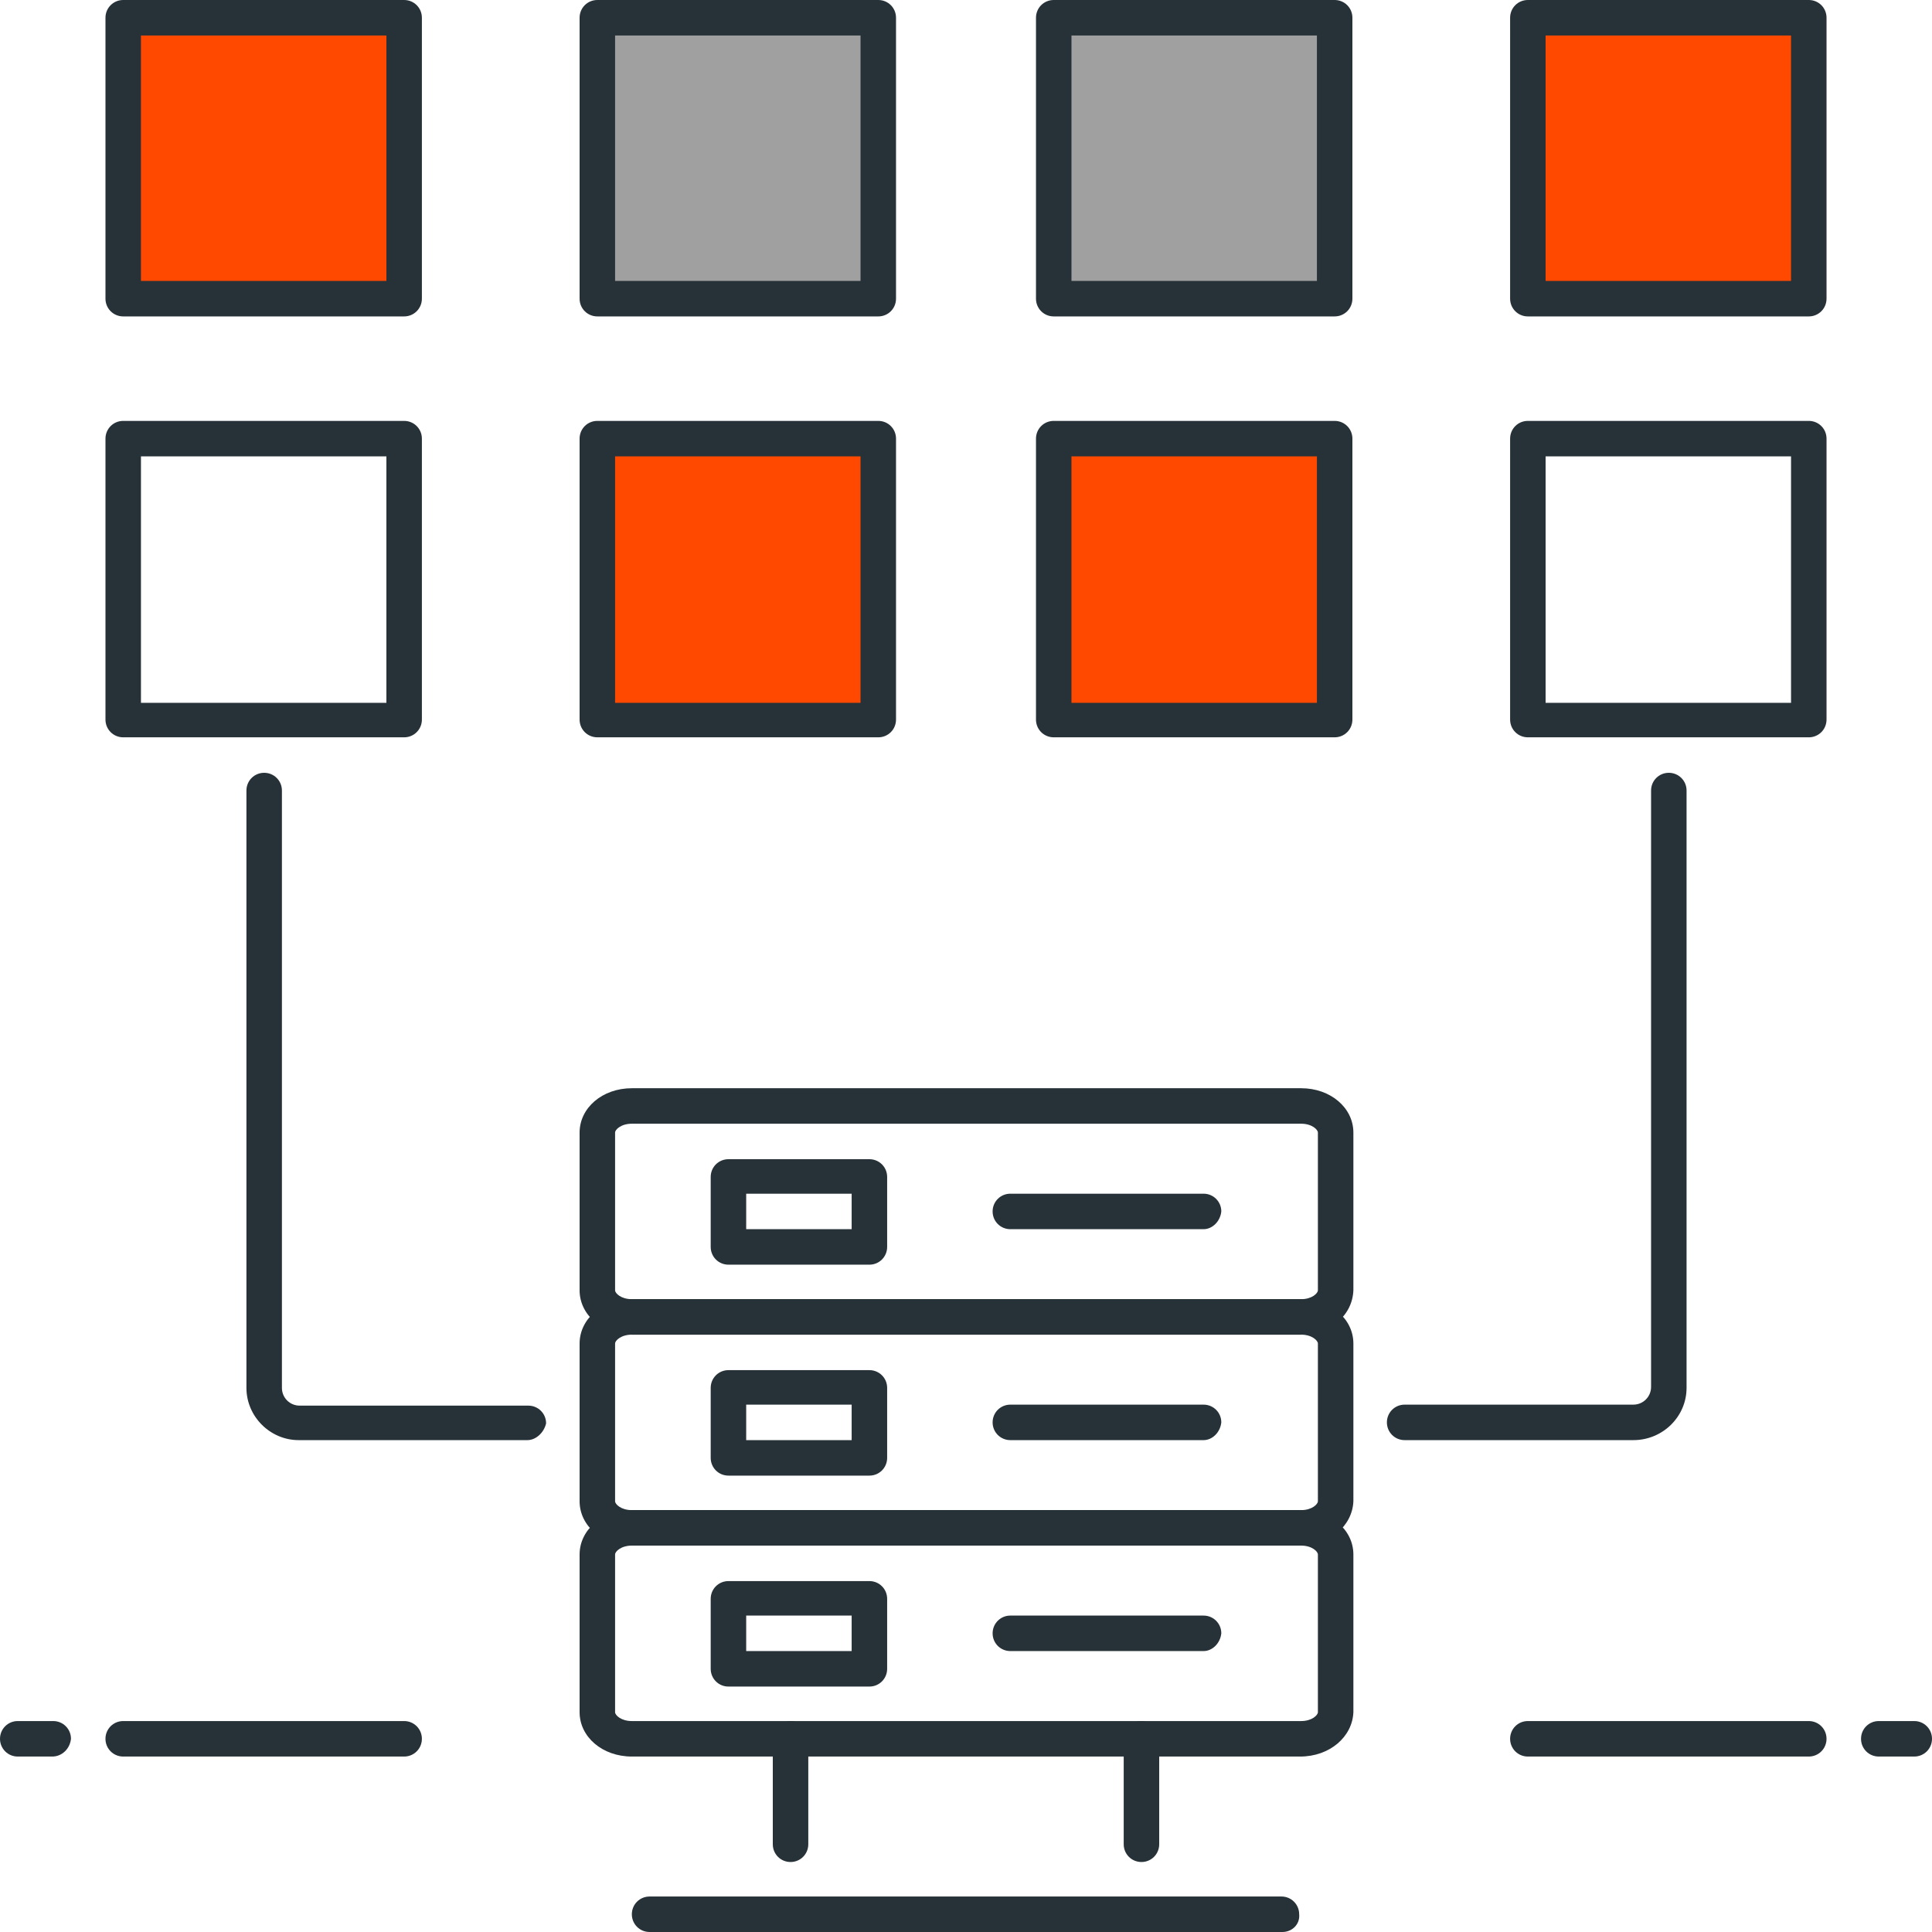 <?xml version="1.0" encoding="utf-8"?>
<!-- Generator: Adobe Illustrator 22.1.0, SVG Export Plug-In . SVG Version: 6.00 Build 0)  -->
<svg version="1.1" id="Layer_1" xmlns="http://www.w3.org/2000/svg" xmlns:xlink="http://www.w3.org/1999/xlink" x="0px" y="0px"
	 viewBox="0 0 196 196" style="enable-background:new 0 0 196 196;" xml:space="preserve">
<style type="text/css">
	.st0{fill:#263238;}
	.st1{fill:#FF4800;}
	.st2{fill:#A0A0A0;}
</style>
<g>
	<g>
		<path class="st0" d="M131.9,135.4H64.1c-3,0-5.3-2-5.3-4.5v-16c0-2.5,2.3-4.5,5.3-4.5h67.9c3,0,5.3,2,5.3,4.5v16
			C137.2,133.5,134.9,135.4,131.9,135.4z M64.1,114c-1.1,0-1.7,0.6-1.7,0.9v16c0,0.3,0.6,0.9,1.7,0.9h67.9c1.1,0,1.7-0.6,1.7-0.9
			v-16c0-0.3-0.6-0.9-1.7-0.9H64.1z"/>
	</g>
	<g>
		<path class="st0" d="M122.1,124.7h-19.6c-1,0-1.8-0.8-1.8-1.8c0-1,0.8-1.8,1.8-1.8h19.6c1,0,1.8,0.8,1.8,1.8
			C123.8,123.9,123,124.7,122.1,124.7z"/>
	</g>
	<g>
		<path class="st0" d="M88.2,128.3H73.9c-1,0-1.8-0.8-1.8-1.8v-7.1c0-1,0.8-1.8,1.8-1.8h14.3c1,0,1.8,0.8,1.8,1.8v7.1
			C90,127.5,89.2,128.3,88.2,128.3z M75.7,124.7h10.7v-3.6H75.7V124.7z"/>
	</g>
	<g>
		<path class="st0" d="M131.9,156.8H64.1c-3,0-5.3-2-5.3-4.5v-16c0-2.5,2.3-4.5,5.3-4.5h67.9c3,0,5.3,2,5.3,4.5v16
			C137.2,154.8,134.9,156.8,131.9,156.8z M64.1,135.4c-1.1,0-1.7,0.6-1.7,0.9v16c0,0.3,0.6,0.9,1.7,0.9h67.9c1.1,0,1.7-0.6,1.7-0.9
			v-16c0-0.3-0.6-0.9-1.7-0.9H64.1z"/>
	</g>
	<g>
		<path class="st0" d="M122.1,146.1h-19.6c-1,0-1.8-0.8-1.8-1.8c0-1,0.8-1.8,1.8-1.8h19.6c1,0,1.8,0.8,1.8,1.8
			C123.8,145.3,123,146.1,122.1,146.1z"/>
	</g>
	<g>
		<path class="st0" d="M88.2,149.7H73.9c-1,0-1.8-0.8-1.8-1.8v-7.1c0-1,0.8-1.8,1.8-1.8h14.3c1,0,1.8,0.8,1.8,1.8v7.1
			C90,148.9,89.2,149.7,88.2,149.7z M75.7,146.1h10.7v-3.6H75.7V146.1z"/>
	</g>
	<g>
		<path class="st0" d="M131.9,178.2H64.1c-3,0-5.3-2-5.3-4.5v-16c0-2.5,2.3-4.5,5.3-4.5h67.9c3,0,5.3,2,5.3,4.5v16
			C137.2,176.2,134.9,178.2,131.9,178.2z M64.1,156.8c-1.1,0-1.7,0.6-1.7,0.9v16c0,0.3,0.6,0.9,1.7,0.9h67.9c1.1,0,1.7-0.6,1.7-0.9
			v-16c0-0.3-0.6-0.9-1.7-0.9H64.1z"/>
	</g>
	<g>
		<path class="st0" d="M122.1,167.5h-19.6c-1,0-1.8-0.8-1.8-1.8c0-1,0.8-1.8,1.8-1.8h19.6c1,0,1.8,0.8,1.8,1.8
			C123.8,166.7,123,167.5,122.1,167.5z"/>
	</g>
	<g>
		<path class="st0" d="M88.2,171.1H73.9c-1,0-1.8-0.8-1.8-1.8v-7.1c0-1,0.8-1.8,1.8-1.8h14.3c1,0,1.8,0.8,1.8,1.8v7.1
			C90,170.3,89.2,171.1,88.2,171.1z M75.7,167.5h10.7v-3.6H75.7V167.5z"/>
	</g>
	<g>
		<path class="st0" d="M130.1,196H65.9c-1,0-1.8-0.8-1.8-1.8c0-1,0.8-1.8,1.8-1.8h64.1c1,0,1.8,0.8,1.8,1.8
			C131.9,195.2,131.1,196,130.1,196z"/>
	</g>
	<g>
		<path class="st0" d="M80.2,188.9c-1,0-1.8-0.8-1.8-1.8v-10.7c0-1,0.8-1.8,1.8-1.8c1,0,1.8,0.8,1.8,1.8v10.7
			C82,188.1,81.2,188.9,80.2,188.9z"/>
	</g>
	<g>
		<path class="st0" d="M115.8,188.9c-1,0-1.8-0.8-1.8-1.8v-10.7c0-1,0.8-1.8,1.8-1.8c1,0,1.8,0.8,1.8,1.8v10.7
			C117.6,188.1,116.8,188.9,115.8,188.9z"/>
	</g>
	<g>
		<rect x="12.5" y="1.8" class="st1" width="28.5" height="28.5"/>
		<path class="st0" d="M41,32.1H12.5c-1,0-1.8-0.8-1.8-1.8V1.8c0-1,0.8-1.8,1.8-1.8H41c1,0,1.8,0.8,1.8,1.8v28.5
			C42.8,31.3,42,32.1,41,32.1z M14.3,28.5h24.9V3.6H14.3V28.5z"/>
	</g>
	<g>
		<rect x="60.6" y="1.8" class="st2" width="28.5" height="28.5"/>
		<path class="st0" d="M89.1,32.1H60.6c-1,0-1.8-0.8-1.8-1.8V1.8c0-1,0.8-1.8,1.8-1.8h28.5c1,0,1.8,0.8,1.8,1.8v28.5
			C90.9,31.3,90.1,32.1,89.1,32.1z M62.4,28.5h24.9V3.6H62.4V28.5z"/>
	</g>
	<g>
		<rect x="106.9" y="1.8" class="st2" width="28.5" height="28.5"/>
		<path class="st0" d="M135.4,32.1h-28.5c-1,0-1.8-0.8-1.8-1.8V1.8c0-1,0.8-1.8,1.8-1.8h28.5c1,0,1.8,0.8,1.8,1.8v28.5
			C137.2,31.3,136.4,32.1,135.4,32.1z M108.7,28.5h24.9V3.6h-24.9V28.5z"/>
	</g>
	<g>
		<rect x="155" y="1.8" class="st1" width="28.5" height="28.5"/>
		<path class="st0" d="M183.5,32.1H155c-1,0-1.8-0.8-1.8-1.8V1.8c0-1,0.8-1.8,1.8-1.8h28.5c1,0,1.8,0.8,1.8,1.8v28.5
			C185.3,31.3,184.5,32.1,183.5,32.1z M156.8,28.5h24.9V3.6h-24.9V28.5z"/>
	</g>
	<g>
		<path class="st0" d="M41,74.8H12.5c-1,0-1.8-0.8-1.8-1.8V44.5c0-1,0.8-1.8,1.8-1.8H41c1,0,1.8,0.8,1.8,1.8v28.5
			C42.8,74,42,74.8,41,74.8z M14.3,71.3h24.9V46.3H14.3V71.3z"/>
	</g>
	<g>
		<rect x="60.6" y="44.5" class="st1" width="28.5" height="28.5"/>
		<path class="st0" d="M89.1,74.8H60.6c-1,0-1.8-0.8-1.8-1.8V44.5c0-1,0.8-1.8,1.8-1.8h28.5c1,0,1.8,0.8,1.8,1.8v28.5
			C90.9,74,90.1,74.8,89.1,74.8z M62.4,71.3h24.9V46.3H62.4V71.3z"/>
	</g>
	<g>
		<rect x="106.9" y="44.5" class="st1" width="28.5" height="28.5"/>
		<path class="st0" d="M135.4,74.8h-28.5c-1,0-1.8-0.8-1.8-1.8V44.5c0-1,0.8-1.8,1.8-1.8h28.5c1,0,1.8,0.8,1.8,1.8v28.5
			C137.2,74,136.4,74.8,135.4,74.8z M108.7,71.3h24.9V46.3h-24.9V71.3z"/>
	</g>
	<g>
		<path class="st0" d="M183.5,74.8H155c-1,0-1.8-0.8-1.8-1.8V44.5c0-1,0.8-1.8,1.8-1.8h28.5c1,0,1.8,0.8,1.8,1.8v28.5
			C185.3,74,184.5,74.8,183.5,74.8z M156.8,71.3h24.9V46.3h-24.9V71.3z"/>
	</g>
	<g>
		<path class="st0" d="M53.5,146.1H30.3c-2.9,0-5.3-2.4-5.3-5.3V80.2c0-1,0.8-1.8,1.8-1.8c1,0,1.8,0.8,1.8,1.8v60.6
			c0,1,0.8,1.8,1.8,1.8h23.2c1,0,1.8,0.8,1.8,1.8C55.2,145.3,54.4,146.1,53.5,146.1z"/>
	</g>
	<g>
		<path class="st0" d="M165.7,146.1h-23.2c-1,0-1.8-0.8-1.8-1.8c0-1,0.8-1.8,1.8-1.8h23.2c1,0,1.8-0.8,1.8-1.8V80.2
			c0-1,0.8-1.8,1.8-1.8c1,0,1.8,0.8,1.8,1.8v60.6C171.1,143.7,168.7,146.1,165.7,146.1z"/>
	</g>
	<g>
		<path class="st0" d="M5.3,178.2H1.8c-1,0-1.8-0.8-1.8-1.8c0-1,0.8-1.8,1.8-1.8h3.6c1,0,1.8,0.8,1.8,1.8
			C7.1,177.4,6.3,178.2,5.3,178.2z"/>
	</g>
	<g>
		<path class="st0" d="M41,178.2H12.5c-1,0-1.8-0.8-1.8-1.8c0-1,0.8-1.8,1.8-1.8H41c1,0,1.8,0.8,1.8,1.8
			C42.8,177.4,42,178.2,41,178.2z"/>
	</g>
	<g>
		<path class="st0" d="M194.2,178.2h-3.6c-1,0-1.8-0.8-1.8-1.8c0-1,0.8-1.8,1.8-1.8h3.6c1,0,1.8,0.8,1.8,1.8
			C196,177.4,195.2,178.2,194.2,178.2z"/>
	</g>
	<g>
		<path class="st0" d="M183.5,178.2H155c-1,0-1.8-0.8-1.8-1.8c0-1,0.8-1.8,1.8-1.8h28.5c1,0,1.8,0.8,1.8,1.8
			C185.3,177.4,184.5,178.2,183.5,178.2z"/>
	</g>
</g>
</svg>
